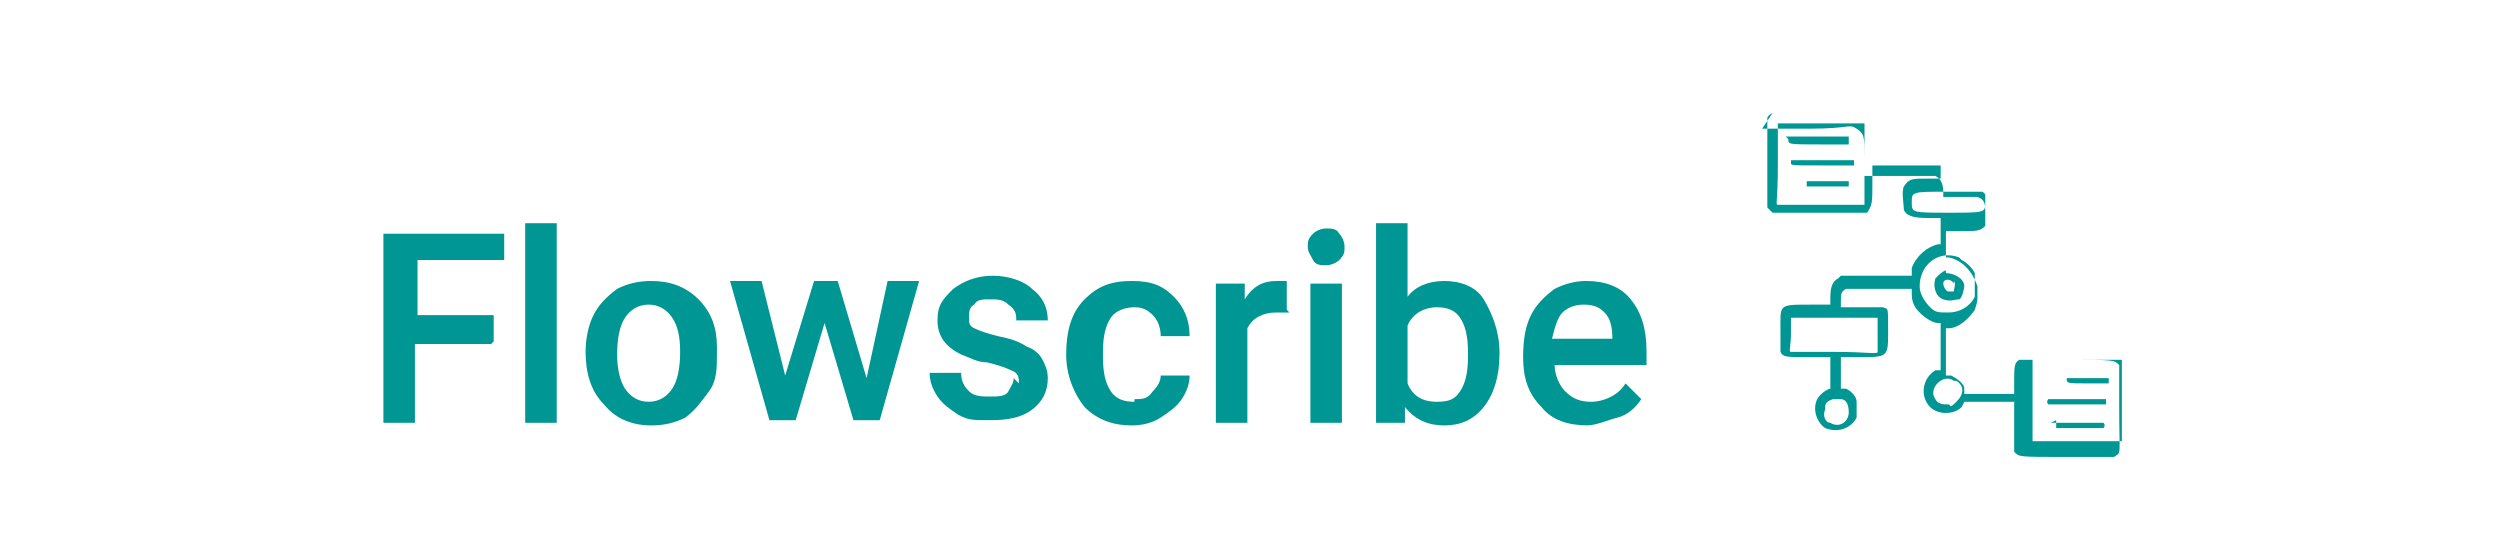 <?xml version="1.0" encoding="UTF-8"?>
<svg id="Layer_1" xmlns="http://www.w3.org/2000/svg" version="1.1" viewBox="0 0 95.2 21">
  <!-- Generator: Adobe Illustrator 29.5.1, SVG Export Plug-In . SVG Version: 2.1.0 Build 141)  -->
  <defs>
    <style>
      .st0 {
        isolation: isolate;
      }

      .st1 {
        fill: #009693;
      }
    </style>
  </defs>
  <g class="st0">
    <g class="st0">
      <path class="st1" d="M18.7,13.1h-2.9v3h-1.2v-7.2h4.6v1h-3.3v2.1h2.9v1Z"/>
      <path class="st1" d="M21.2,16.1h-1.2v-7.6h1.2v7.6Z"/>
      <path class="st1" d="M22.3,13.4c0-.5.1-1,.3-1.4.2-.4.5-.7.9-1,.4-.2.8-.3,1.3-.3.7,0,1.3.2,1.8.7s.7,1.1.7,1.8v.3c0,.5,0,1-.3,1.4s-.5.7-.9,1c-.4.2-.8.3-1.3.3-.8,0-1.4-.3-1.8-.8-.5-.5-.7-1.2-.7-2h0ZM23.5,13.5c0,.5.1,1,.3,1.3.2.3.5.5.9.5s.7-.2.9-.5c.2-.3.3-.8.3-1.4s-.1-1-.3-1.3c-.2-.3-.5-.5-.9-.5s-.7.2-.9.5-.3.8-.3,1.4Z"/>
      <path class="st1" d="M33,14.4l.8-3.7h1.2l-1.5,5.3h-1l-1.1-3.7-1.1,3.7h-1l-1.5-5.3h1.2l.9,3.6,1.1-3.6h.9l1.1,3.7Z"/>
      <path class="st1" d="M38.8,14.6c0-.2,0-.4-.3-.5-.2-.1-.5-.2-.9-.3-.4,0-.7-.2-1-.3-.6-.3-.9-.7-.9-1.3s.2-.8.6-1.2c.4-.3.9-.5,1.5-.5s1.2.2,1.5.5c.4.3.6.7.6,1.2h-1.2c0-.2,0-.4-.3-.6-.2-.2-.4-.2-.7-.2s-.5,0-.6.2c-.2.1-.2.3-.2.5s0,.3.2.4c.2.1.5.2.9.3.5.1.8.2,1.1.4.3.1.5.3.6.5.1.2.2.4.2.7,0,.5-.2.9-.6,1.2s-.9.4-1.6.4-.8,0-1.2-.2c-.3-.2-.6-.4-.8-.7-.2-.3-.3-.6-.3-.9h1.2c0,.3.1.5.3.7.2.2.5.2.8.2s.6,0,.7-.2.2-.3.2-.5Z"/>
      <path class="st1" d="M43.2,15.2c.3,0,.5,0,.7-.3.2-.2.3-.4.3-.6h1.1c0,.3-.1.6-.3.9s-.5.5-.8.7c-.3.2-.7.3-1.1.3-.7,0-1.3-.2-1.8-.7-.4-.5-.7-1.2-.7-2h0c0-.9.2-1.6.7-2.1s1-.7,1.8-.7,1.2.2,1.6.6c.4.4.6.9.6,1.5h-1.1c0-.3-.1-.6-.3-.8s-.4-.3-.7-.3-.7.1-.9.4c-.2.3-.3.7-.3,1.3v.2c0,.6.1,1,.3,1.3.2.3.5.4.9.4Z"/>
      <path class="st1" d="M49.1,11.9c-.2,0-.3,0-.5,0-.5,0-.9.2-1.1.6v3.6h-1.2v-5.3h1.1v.6c.3-.5.7-.7,1.2-.7s.3,0,.4,0v1.1Z"/>
      <path class="st1" d="M49.8,9.4c0-.2,0-.3.2-.5.1-.1.3-.2.5-.2s.4,0,.5.2c.1.1.2.3.2.5s0,.3-.2.5c-.1.1-.3.2-.5.2s-.4,0-.5-.2-.2-.3-.2-.5ZM51.1,16.1h-1.2v-5.3h1.2v5.3Z"/>
      <path class="st1" d="M57.1,13.5c0,.8-.2,1.5-.6,2-.4.5-.9.7-1.5.7s-1.1-.2-1.5-.7v.6h-1.1v-7.6h1.2v2.8c.3-.4.8-.6,1.4-.6s1.2.2,1.5.7.6,1.2.6,2h0ZM55.9,13.4c0-.6-.1-1-.3-1.3-.2-.3-.5-.4-.9-.4s-.9.2-1.1.7v2.2c.2.5.6.7,1.1.7s.7-.1.9-.4c.2-.3.3-.7.3-1.3v-.2Z"/>
      <path class="st1" d="M60.5,16.2c-.8,0-1.4-.2-1.8-.7-.5-.5-.7-1.1-.7-1.9h0c0-.7.1-1.2.3-1.6.2-.4.5-.7.9-1,.4-.2.8-.3,1.2-.3.7,0,1.3.2,1.7.7.4.5.6,1.1.6,2v.5h-3.5c0,.4.2.8.4,1,.3.3.6.4,1,.4s1-.2,1.3-.7l.6.6c-.2.3-.5.6-.9.7s-.8.3-1.2.3ZM60.3,11.6c-.3,0-.6.1-.8.3-.2.2-.3.6-.4,1h2.3c0-.5-.1-.8-.3-1-.2-.2-.4-.3-.8-.3Z"/>
    </g>
  </g>
  <g>
    <path class="st1" d="M67.5,4.3c0,0-.2.1-.2.2,0,.1,0,.1,0,1.7s0,1.6,0,1.7c0,0,.1.1.2.2,0,0,.1,0,1.8,0h1.8c.2-.3.2-.4.2-1.1v-.7s1.3,0,1.3,0h1.3s0,0,0,0c0,0,0,.1,0,.3v.2h-.5c-.6,0-.7,0-.9.3-.1.2,0,.7,0,.9.1.2.3.3.9.3h.5v1h-.1c-.4.1-.8.4-1,.9v.3c-.1,0-1.4,0-1.4,0h-1.3s-.1.1-.1.1c-.2.1-.3.3-.3.7v.3h-.8c-1.2,0-1.1,0-1.1,1,0,.6,0,.7,0,.8.1.2.2.2,1.1.2h.8v.6c0,.5,0,.6,0,.6-.1,0-.4.2-.5.4-.2.4,0,.9.3,1.1.5.2,1,0,1.2-.4,0-.2,0-.4,0-.6,0-.2-.2-.4-.4-.5h-.2v-1.2h.7c1.1,0,1.1,0,1.1-1s0-.8-.2-.9c0,0-.1,0-.8,0h-.8s0-.2,0-.2c0-.3,0-.4.2-.5,0,0,.5,0,1.3,0h1.2s0,.2,0,.2c0,.3.1.5.3.7.2.2.5.4.7.4h.1v1.8h-.2c-.5.3-.6,1-.2,1.4.3.3.9.3,1.2,0,0,0,.1-.2.1-.2h0c0,0,.9,0,.9,0h1v.9c0,.8,0,.9,0,1,.2.2.1.2,2,.2s1.7,0,1.8,0c.3-.2.2,0,.2-1.8s0-1.6,0-1.7c-.2-.2-.2-.2-2-.2s-1.7,0-1.8,0c-.2.1-.2.3-.2.8v.5h-1.9v-.2c0-.2-.3-.4-.5-.5h-.2v-1.8h.1c.4,0,.8-.4,1-.7,0,0,.1-.3.1-.4,0-.3,0-.3,0-.5-.2-.6-.6-1-1.1-1.1h-.1v-1h.6c.6,0,.7,0,.9-.2,0,0,0-.2,0-.5s0-.5-.3-.6c-.1,0-.2,0-.7,0h-.6v-.2c0-.3-.1-.5-.3-.6-.1,0-.2,0-1.4,0h-1.3v-.7c0-.8,0-.9-.3-1.1s-.2,0-1.8,0-1.7,0-1.8,0ZM71,4.7c0,0,0,.1,0,1.5s0,1.5,0,1.6h0c0,0-1.6,0-1.6,0-1.5,0-1.6,0-1.7,0s0-.1,0-1.5,0-1.5,0-1.6h0c0,0,1.6,0,1.6,0,1.6,0,1.6,0,1.7,0ZM75.6,7.4c0,0,0,.1,0,.3,0,.4,0,.4-1.4.4s-1.4,0-1.4-.4,0-.4,1.4-.4,1.2,0,1.3,0ZM74.7,9.9c.2.1.4.3.5.5,0,.2,0,.2,0,.5,0,.2,0,.3,0,.4-.2.4-.6.6-1,.6s-.5,0-.7-.2c-.2-.2-.4-.5-.4-.8,0-.8.7-1.4,1.5-1.1ZM71.5,12.1c0,0,0,1.2,0,1.3s-.4,0-1.6,0-1.6,0-1.7,0,0-.2,0-.7,0-.6,0-.6c0,0,3.2,0,3.3,0ZM80.8,13.8c0,0,0,.1,0,1.5s0,1.5,0,1.5-.2,0-1.7,0h-1.7c0-.1,0-.4,0-1.6s0-1.4,0-1.5c0,0,.3,0,1.7,0s1.7,0,1.7,0ZM74.5,14.5c.3.2.3.5,0,.8s-.2.1-.3.1c-.2,0-.4,0-.5-.2-.3-.4.3-1,.7-.7ZM70.1,15.2c.2,0,.3.2.3.5,0,.4-.4.6-.7.4-.2,0-.3-.3-.2-.5,0-.2,0-.3.3-.4.1,0,.3,0,.4,0Z"/>
    <path class="st1" d="M68.1,5.3c0,.2,0,.2,1.2.2h1.1v-.3h-1.2s-1.2,0-1.2,0h0Z"/>
    <path class="st1" d="M68.2,6.1s0,0,0,.1c0,.1,0,.1,1.2.1,1.1,0,1.1,0,1.2,0,0,0,0-.2,0-.2,0,0-.5,0-1.1,0-1,0-1.1,0-1.1,0Z"/>
    <path class="st1" d="M68.8,6.9c0,0,0,.2,0,.2,0,0,.2,0,.8,0s.8,0,.8,0c0,0,0,0,0-.1s0,0,0-.1c0,0-.2,0-.8,0s-.8,0-.8,0Z"/>
    <path class="st1" d="M74.1,10.3c-.1,0-.3.2-.4.3-.1.3,0,.7.3.8s.4,0,.6,0c.1,0,.2-.4.2-.5,0-.3-.4-.5-.7-.5ZM74.4,10.7c.1.1,0,.3,0,.4,0,0-.1,0-.2,0-.1,0-.2-.2-.2-.3,0-.2.3-.2.4,0Z"/>
    <path class="st1" d="M78.7,14.3s0,0,0,.1c0,.2,0,.2.8.2s.7,0,.8,0c0,0,0-.1,0-.2,0,0-.2,0-.8,0s-.7,0-.8,0Z"/>
    <path class="st1" d="M78,15.2c0,0-.1.1,0,.2,0,0,.2,0,1.1,0s1.1,0,1.1,0c0,0,0-.1,0-.2,0,0-2.1,0-2.3,0Z"/>
    <path class="st1" d="M78.3,16c0,0,0,.2,0,.3,0,0,1.7,0,1.8,0,0,0,.1-.1,0-.2,0,0,0,0-1,0s-1,0-1,0Z"/>
  </g>
</svg>